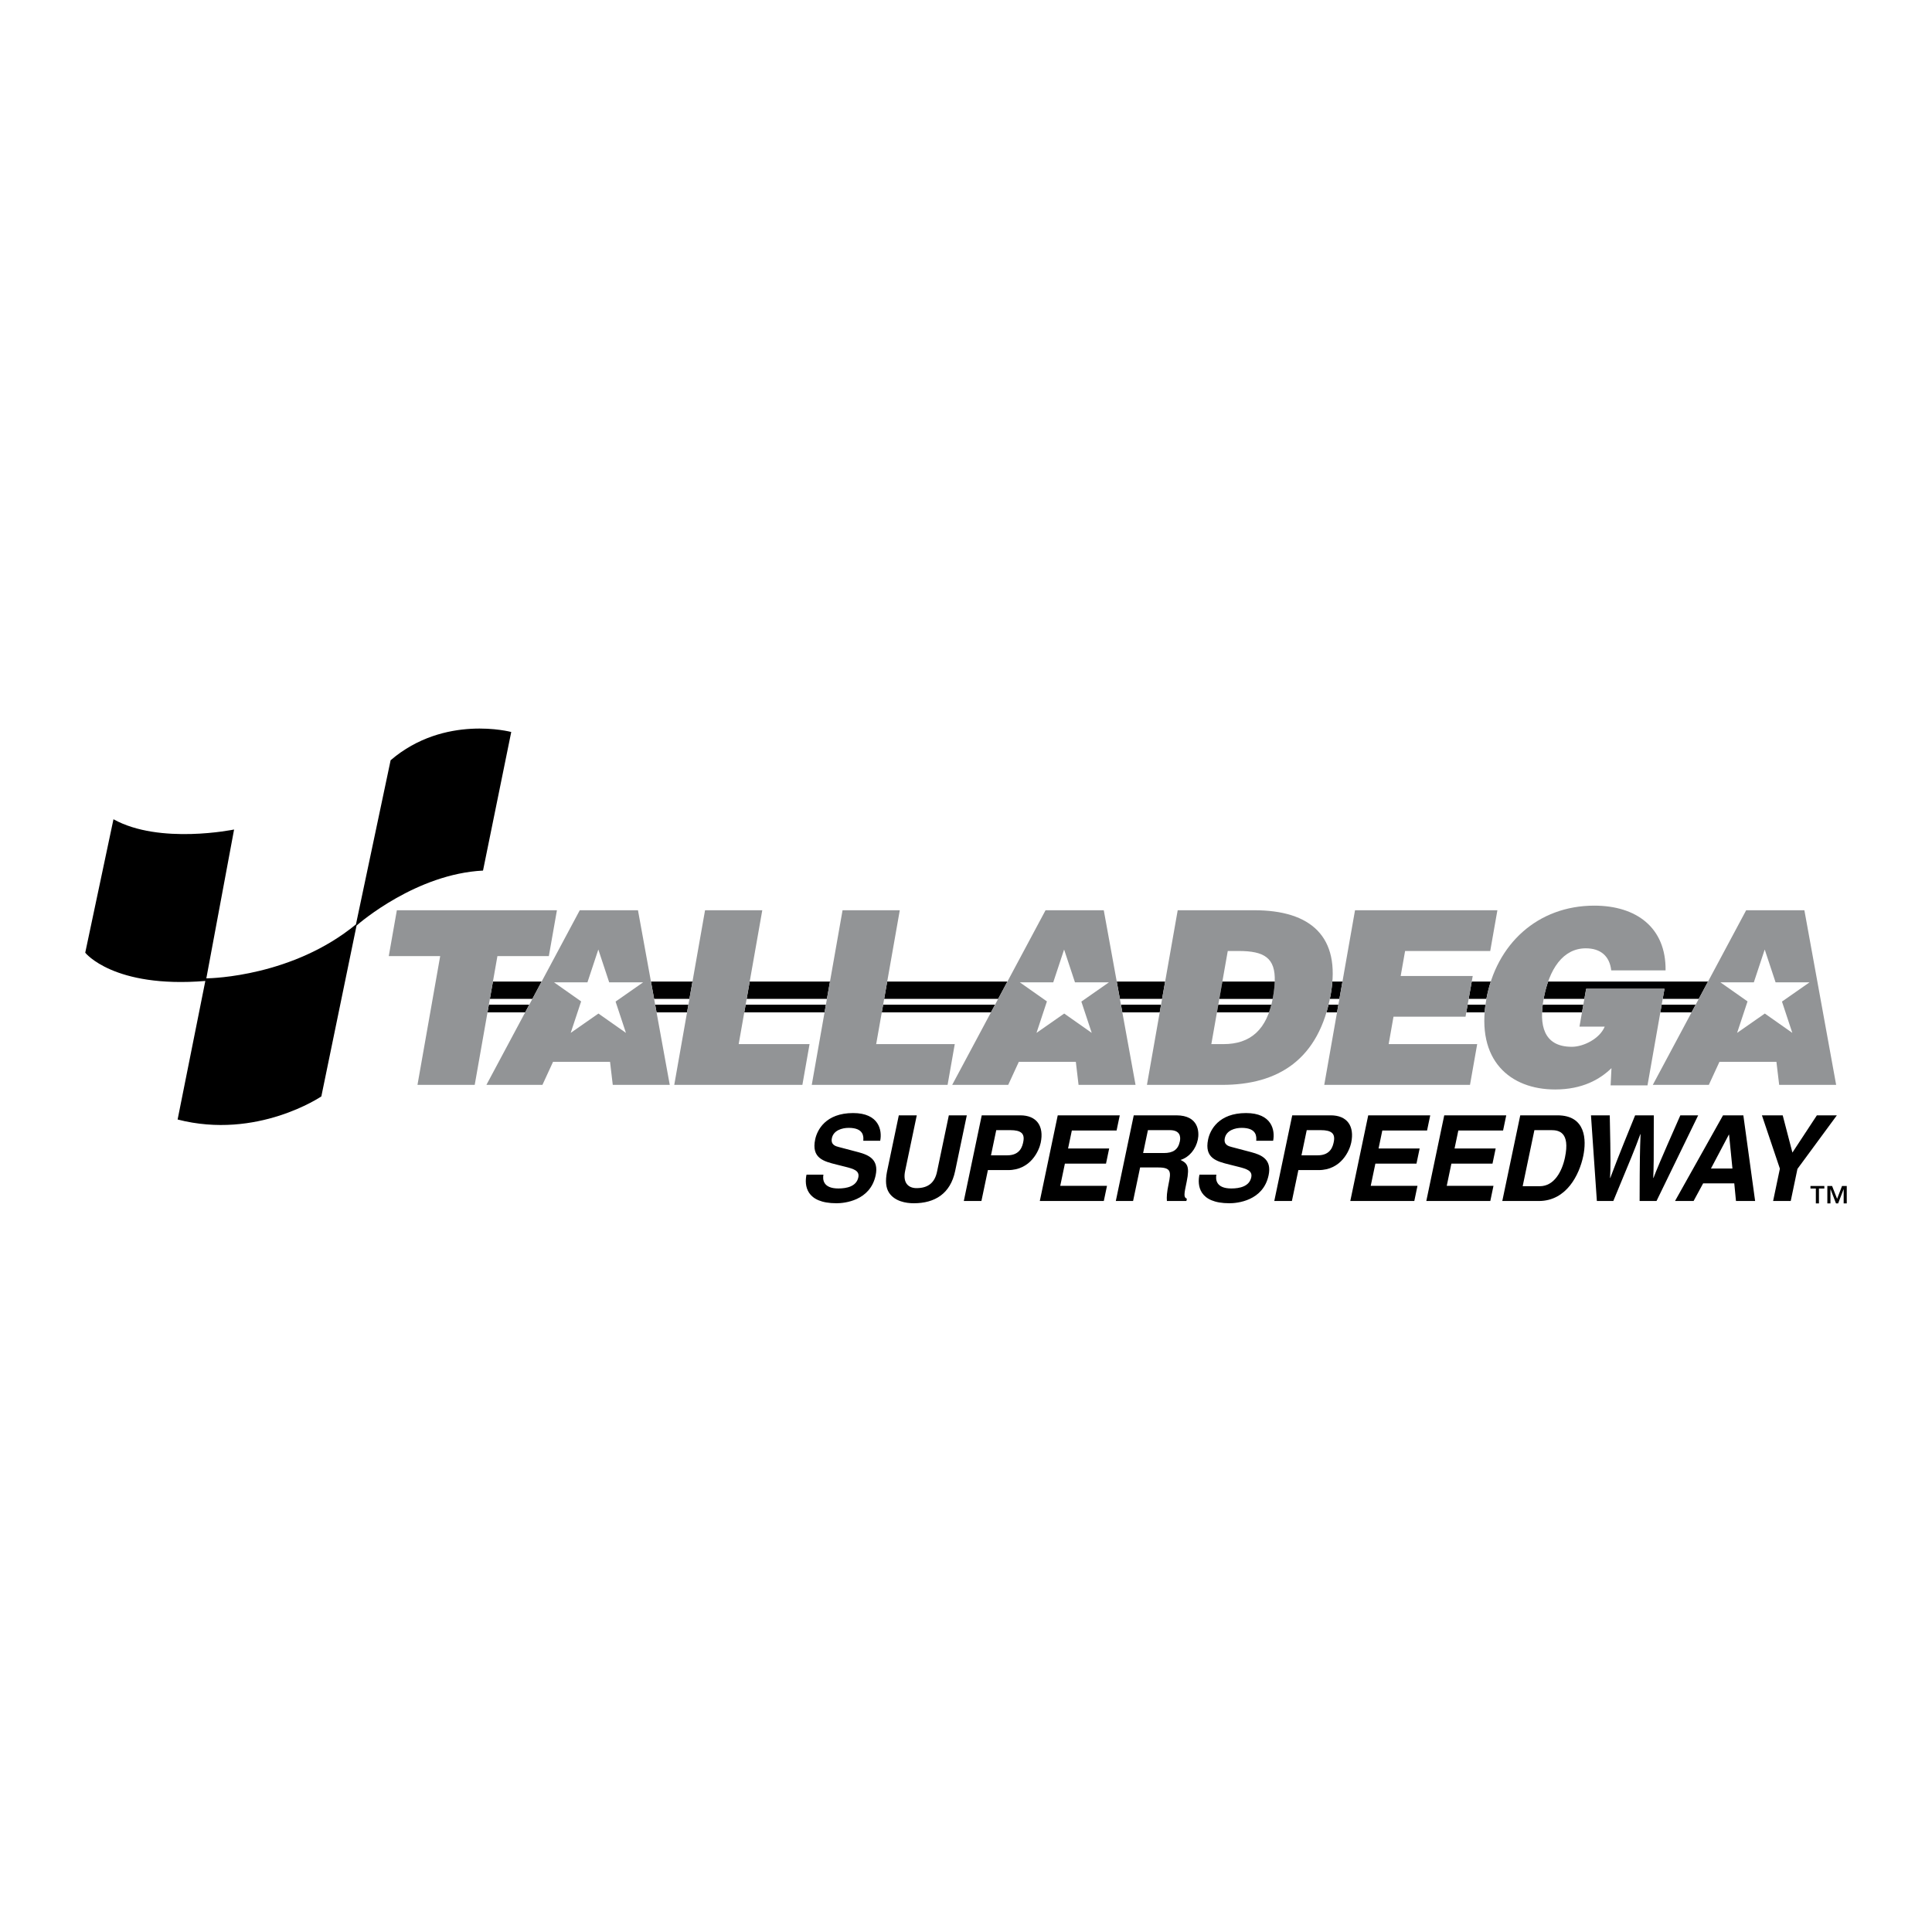 <svg xmlns="http://www.w3.org/2000/svg" width="2500" height="2500" viewBox="0 0 192.756 192.756"><g fill-rule="evenodd" clip-rule="evenodd"><path fill="#fff" d="M0 0h192.756v192.756H0V0z"/><path d="M65.366 100.236l.139.768h3.041l.136-.768h-3.316zM74.393 100.236l-.136.768h8.008l.136-.768h-8.008zM88.112 100.236l-.136.768h10.891l.412-.768H88.112zM48.774 100.236l-.136.768h3.758l.411-.768h-4.033zM132.547 100.236c-.062.264-.133.52-.207.768h1.055l.137-.768h-.985zM165.787 100.236l-.135.768h3.116l.41-.768h-3.391zM146.428 100.236l-.135.768h1.83c.02-.25.047-.504.084-.768h-1.779zM111.838 100.236l.139.768h3.728l.135-.768h-4.002zM153.854 101.004h3.982l.137-.768h-4.053a8.657 8.657 0 0 0-.066.768zM132.678 99.66h.955l.305-1.729h-1.008a12.733 12.733 0 0 1-.252 1.729zM53.115 99.66l.924-1.728H49.18l-.305 1.728h4.24zM68.783 99.66l.305-1.728h-4.142l.315 1.728h3.522zM158.074 99.66l.176-1.004h7.816l-.178 1.004h3.598l.924-1.729h-15.951a11.199 11.199 0 0 0-.449 1.729h4.064zM115.941 99.66l.305-1.728h-4.828l.314 1.728h4.209zM148.299 99.66c.109-.598.256-1.174.438-1.729h-1.902l-.305 1.729h1.769zM82.502 99.66l.305-1.728h-8.008l-.305 1.728h8.008zM99.586 99.66l.924-1.728H88.518l-.305 1.728h11.373z"/><path fill="#929496" d="M49.628 95.389h5.13l.807-4.573H39.594l-.806 4.573h5.13l-2.266 12.849h5.711l2.265-12.849zM63.651 90.816h-5.808l-9.314 17.422h5.59l1.058-2.299h5.687l.272 2.299h5.686l-3.171-17.422zM76.053 90.816h-5.71l-3.072 17.422h12.783l.716-4.066h-7.072l2.355-13.356zM89.772 90.816h-5.71l-3.072 17.422h13.551l.716-4.066h-7.84l2.355-13.356zM132.773 99.164c1.012-5.736-2.014-8.348-7.627-8.348H117.5l-3.07 17.422h7.5c5.59 0 9.687-2.517 10.843-9.074z"/><path d="M122.066 104.172h-1.211l1.639-9.291h1.09c2.557 0 3.68.688 3.598 3.051-.016.453-.07.963-.174 1.547-.58 3.291-2.279 4.693-4.942 4.693z" fill="#fff"/><path fill="#929496" d="M146.934 97.373h-7.188l.44-2.492h8.494l.716-4.065h-14.205l-3.07 17.422h14.541l.717-4.066h-8.832l.482-2.734h7.188l.717-4.065zM166.066 98.656h-7.816l-.666 3.773h2.518c-.504 1.211-2.121 2.01-3.281 2.01-2.881 0-3.258-2.252-2.822-4.719.543-3.074 1.965-5.106 4.215-5.106 1.477 0 2.381.774 2.539 2.202h5.422c.053-4.283-2.928-6.46-7.113-6.46-5.639 0-9.799 3.828-10.777 9.388-1.07 6.074 2.414 8.953 6.865 8.953 2.734 0 4.486-1.016 5.627-2.129l-.086 1.719h3.68l1.695-9.631zM110.123 90.816h-5.809L95 108.238h5.59l1.058-2.299h5.688l.271 2.299h5.686l-3.17-17.422zM180.023 90.816h-5.808l-9.315 17.422h5.59l1.059-2.299h5.685l.274 2.299h5.685l-3.17-17.422z"/><path d="M82.153 117.193c-.088.477-.043 1.381 1.492 1.381.833 0 1.8-.203 1.99-1.107.14-.666-.456-.846-1.302-1.059l-.857-.215c-1.292-.322-2.539-.631-2.146-2.512.199-.951 1.055-2.631 3.785-2.631 2.578 0 2.911 1.715 2.703 2.762H86.13c.033-.381.082-1.285-1.453-1.285-.668 0-1.517.25-1.679 1.023-.14.666.369.811.703.893l1.943.512c1.089.287 2.043.762 1.722 2.297-.539 2.572-3.164 2.797-3.902 2.797-3.07 0-3.221-1.797-2.999-2.855h1.688v-.001zM95.294 116.836c-.471 2.25-2.009 3.213-4.13 3.213-.773 0-1.881-.189-2.454-1.035-.348-.523-.378-1.213-.223-2.07l1.187-5.666h1.792l-1.162 5.547c-.249 1.189.321 1.715 1.141 1.715 1.207 0 1.824-.596 2.041-1.631l1.179-5.631h1.793l-1.164 5.558zM97.916 119.824h-1.757l1.789-8.547h3.844c1.629 0 2.391 1.061 2.039 2.738-.16.773-.992 2.725-3.254 2.725h-2.014l-.647 3.084z"/><path d="M100.5 115.266c1.312 0 1.512-.953 1.59-1.334.176-.832-.209-1.178-1.299-1.178h-1.395l-.525 2.512h1.629z" fill="#fff"/><path d="M111.402 112.789h-4.464l-.377 1.797h4.101l-.316 1.512h-4.102l-.463 2.214h4.664l-.318 1.512h-6.385l1.789-8.547h6.188l-.317 1.512zM113.115 111.277h4.252c2.238 0 2.297 1.678 2.143 2.416-.197.941-.834 1.75-1.727 2.035.627.311.947.572.613 2.166-.262 1.25-.326 1.561.018 1.703l-.047.227h-1.945c-.031-.404-.01-.846.174-1.727.244-1.166.27-1.619-1.031-1.619h-1.816l-.701 3.346h-1.723l1.79-8.547z"/><path d="M116.111 115.039c.914 0 1.428-.322 1.604-1.166.096-.453.035-1.119-.996-1.119h-2.191l-.479 2.285h2.062z" fill="#fff"/><path d="M121.357 117.193c-.088.477-.043 1.381 1.492 1.381.832 0 1.799-.203 1.988-1.107.141-.666-.455-.846-1.301-1.059l-.857-.215c-1.293-.322-2.539-.631-2.146-2.512.199-.951 1.055-2.631 3.785-2.631 2.578 0 2.91 1.715 2.703 2.762h-1.688c.033-.381.082-1.285-1.453-1.285-.668 0-1.518.25-1.68 1.023-.139.666.369.811.705.893l1.943.512c1.088.287 2.043.762 1.721 2.297-.539 2.572-3.164 2.797-3.902 2.797-3.068 0-3.221-1.797-2.998-2.855h1.688v-.001zM128.893 119.824h-1.758l1.791-8.547h3.842c1.629 0 2.393 1.061 2.041 2.738-.162.773-.992 2.725-3.254 2.725h-2.016l-.646 3.084z"/><path d="M131.477 115.266c1.312 0 1.512-.953 1.592-1.334.174-.832-.211-1.178-1.301-1.178h-1.395l-.525 2.512h1.629z" fill="#fff"/><path d="M142.379 112.789h-4.465l-.375 1.797h4.1l-.317 1.512h-4.101l-.463 2.214h4.664l-.317 1.512h-6.386l1.789-8.547h6.187l-.316 1.512zM149.963 112.789h-4.465l-.377 1.797h4.102l-.317 1.512h-4.101l-.463 2.214h4.662l-.316 1.512h-6.385l1.789-8.547h6.187l-.316 1.512zM151.676 111.277h3.713c2.836 0 2.908 2.453 2.57 4.07-.385 1.834-1.652 4.477-4.43 4.477h-3.645l1.792-8.547z"/><path d="M151.918 118.348h1.709c1.43 0 2.217-1.465 2.512-2.869.527-2.523-.613-2.725-1.363-2.725h-1.688l-1.17 5.594z" fill="#fff"/><path d="M158.732 111.277h1.875c.1 4.678.08 5.273.027 6.248h.023c.34-.893.65-1.76 2.48-6.248H165c.002 4.689-.01 5.143-.055 6.248h.023c.311-.809.605-1.547 2.68-6.248h1.779l-4.156 8.547h-1.686c.01-4.189.031-5.023.094-6.666h-.023c-.602 1.643-.871 2.262-2.695 6.666h-1.641l-.588-8.547zM168.969 119.824h-1.852l4.789-8.547h2.028l1.175 8.547h-1.91l-.17-1.762h-3.105l-.955 1.762z"/><path fill="#fff" d="M170.701 116.586h2.145l-.336-3.381h-.024l-1.785 3.381z"/><path d="M178.662 119.824h-1.758l.676-3.226-1.793-5.321h2.074l.969 3.715 2.441-3.715h1.993l-3.932 5.344-.67 3.203zM183.289 119.605l.49-1.279h.473v1.74h-.309v-1.414h-.007l-.545 1.414h-.211l-.545-1.414h-.01v1.414h-.309v-1.74h.473l.5 1.279zM182.014 118.58h-.537v1.486h-.309v-1.486h-.537v-.254h1.383v.254zM38.973 75.849l-3.46 16.381c-6.272 5.153-14.273 5.372-14.927 5.381l2.769-14.85s-7.425 1.536-12.034-1.024L8.504 95.052s2.807 3.569 11.982 2.819l-2.765 13.822c7.938 2.049 14.339-2.303 14.339-2.303l3.513-17.045c.346-.316 5.996-5.154 12.618-5.487l2.816-13.827c0 .001-6.657-1.791-12.034 2.818z"/><path fill="#fff" d="M61.416 99.928l2.749-1.92h-3.386l-1.084-3.275-1.085 3.275h-3.334l2.704 1.902-1.041 3.141 2.766-1.93 2.745 1.93-1.034-3.123zM107.887 99.928l2.75-1.92h-3.387l-1.084-3.275-1.084 3.275h-3.334l2.703 1.902-1.039 3.141 2.764-1.93 2.746 1.93-1.035-3.123zM177.787 99.928l2.75-1.92h-3.387l-1.084-3.275-1.086 3.275h-3.334l2.706 1.902-1.041 3.141 2.765-1.93 2.744 1.93-1.033-3.123z"/><path d="M121.551 100.236l-.137.768h5.193c.088-.24.166-.496.234-.768h-5.29zM127.008 99.479c.104-.584.158-1.094.174-1.547h-5.225l-.305 1.729h5.318c.012-.063.026-.12.038-.182z"/></g></svg>